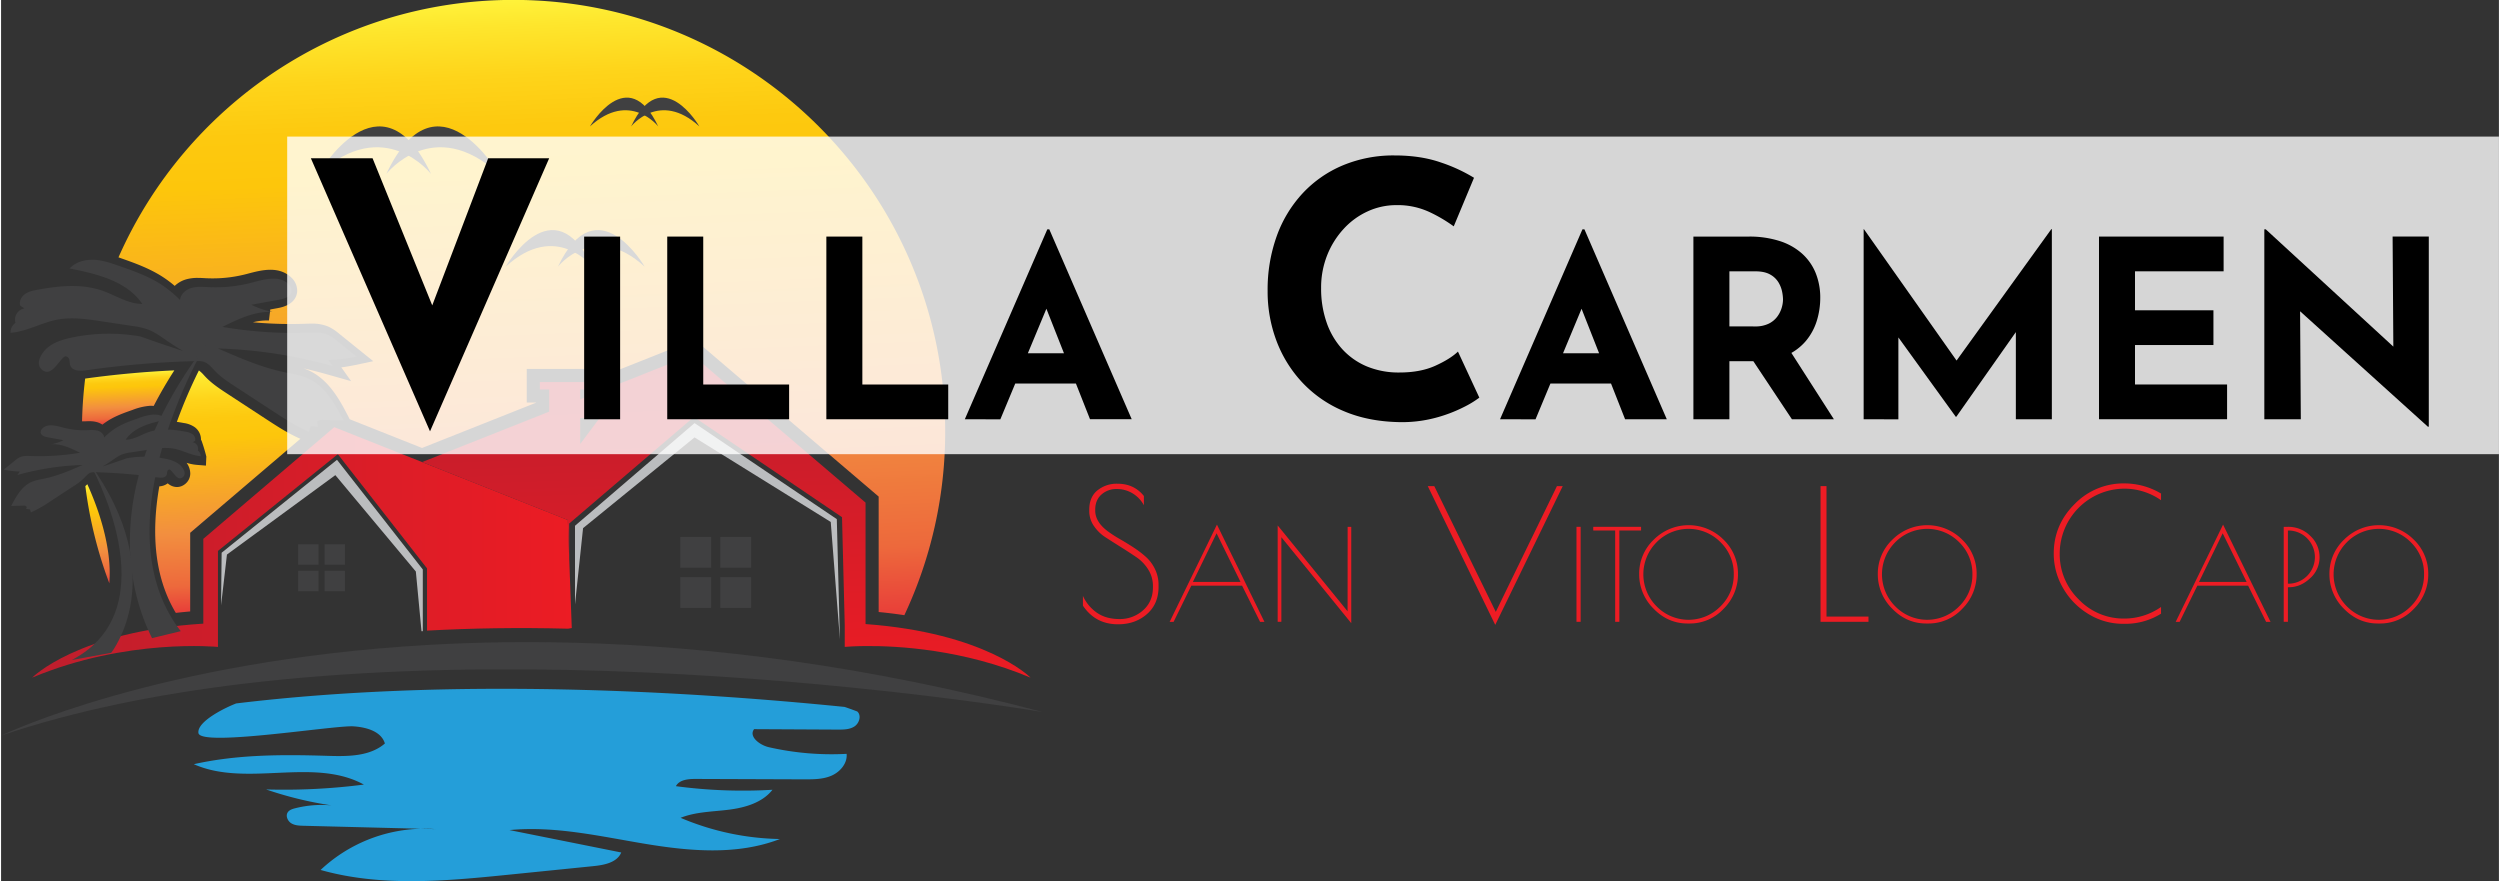 <?xml version="1.0"?>
<svg xmlns="http://www.w3.org/2000/svg" xmlns:xlink="http://www.w3.org/1999/xlink" viewBox="0 0 1725.77 608.72" width="227" height="80"><rect x="0" y="0" width="1725.77" height="608.72" fill="#333333" stroke="none"/><defs><style>.a{fill:url(#a);}.b{fill:url(#b);}.c{fill:url(#c);}.d{fill:url(#d);}.e{fill:url(#e);}.f{fill:#404041;}.g{fill:#bbbdbf;}.h{fill:#249ed9;}.i{fill:url(#f);}.j{fill:#fff;opacity:0.8;}.k{fill:#ed1c24;}</style><linearGradient id="a" x1="1924.6" y1="2197.22" x2="2297.45" y2="2197.22" gradientUnits="userSpaceOnUse"><stop offset="0" stop-color="#be1e2d"/><stop offset="1" stop-color="#ec1c24"/></linearGradient><linearGradient id="b" x1="1968.58" y1="2149.86" x2="1971.3" y2="2218.83" gradientUnits="userSpaceOnUse"><stop offset="0" stop-color="#fff23a"/><stop offset="0.04" stop-color="#fee62d"/><stop offset="0.12" stop-color="#fed41a"/><stop offset="0.2" stop-color="#fdc90f"/><stop offset="0.28" stop-color="#fdc60b"/><stop offset="0.67" stop-color="#f28f3f"/><stop offset="0.89" stop-color="#ed693c"/><stop offset="1" stop-color="#e83e39"/></linearGradient><linearGradient id="c" x1="1990.33" y1="2072.74" x2="1991.73" y2="2108.23" xlink:href="#b"/><linearGradient id="d" x1="2056.59" y1="2070.85" x2="2063.17" y2="2237.44" xlink:href="#b"/><linearGradient id="e" x1="2260.58" y1="1815.18" x2="2277.76" y2="2250.42" xlink:href="#b"/><linearGradient id="f" x1="2398.35" y1="2059.95" x2="2407.51" y2="2291.89" xlink:href="#a"/></defs><title>logo1</title><path class="a" d="M2297.45,2249.46l-2.57.45c-34.49-.91-67-.33-97.43,1.33v-43l-31.34-40.13-30.29-38.77L2053,2196.17v66.34s-63.13-6.27-128.38,21.23c0,0,31.4-31.94,118.27-37.32v-58.58l90.46-77.15,60.71,24.12,12.4,4.92,88.25,35.09,1,27.41Z" transform="translate(-1903.15 -1815.55)"/><path class="b" d="M1962.74,2150.09c6.91,15.2,17.27,42.82,15.21,68.48a295.8,295.8,0,0,1-16.57-67.18C1961.85,2151,1962.3,2150.55,1962.74,2150.09Z" transform="translate(-1903.15 -1815.55)"/><path class="c" d="M2022.86,2071.45c-5.3,8.22-10.06,16.43-14.24,24.56-.59-.05-1.18-.08-1.75-.08-.32,0-.64,0-.95,0a41.27,41.27,0,0,0-11.86,2.81c-6,2.09-12.69,4.44-18.56,8.48-.79.54-1.56,1.11-2.34,1.72a13.88,13.88,0,0,0-3.78-1.74,18.83,18.83,0,0,0-5.19-.63c-.93,0-1.86,0-2.78.09l-.91,0-1.4,0q.36-15,2.16-29.55C1981.57,2074.31,2002.25,2072.37,2022.86,2071.45Z" transform="translate(-1903.15 -1815.55)"/><path class="d" d="M2086.31,2105.13c7.45,4.86,15.13,9.88,23.64,13.59l-76.14,64.93V2238c-3.38.29-6.69.62-9.91,1-.49-.8-1-1.62-1.42-2.43-12.58-22.47-15.93-51-10-85a10.49,10.49,0,0,0,5.83-2.09,9.54,9.54,0,0,0,6.34,2.56,8.87,8.87,0,0,0,5.32-1.82,9.32,9.32,0,0,0,3.9-7.65,12.73,12.73,0,0,0-2.54-7.25,33.49,33.49,0,0,0,7.13,1.42l6.24.5.27-6.26a122.28,122.28,0,0,0-3.29-10.95c-.13-.21-.26-.4-.4-.6a10.59,10.59,0,0,0-4.48-8.85,17.25,17.25,0,0,0-7.36-2.76q-2.55-.48-4.83-.81a339.57,339.57,0,0,1,15.22-35.52,21.59,21.59,0,0,1,3.43,3.22l1.27,1.36c4.55,4.71,9.82,8.15,14.92,11.49Z" transform="translate(-1903.15 -1815.55)"/><path class="e" d="M2555.44,2113.77a297.28,297.28,0,0,1-28.21,126.81c-5.64-.86-11.54-1.59-17.75-2.19v-79.76l-127.12-108.41-62.89,25v-4.77h-53.13v23.21h6.43v.12L2194,2125.05l-50-19.86-1-2c-5.46-10.53-13-24.94-26.78-31.49a42.05,42.05,0,0,0-4.11-1.66q8.25,1.88,16.39,4.18l16.52,4.67-6.78-9.52c3.25-.4,6.46-1,9.65-1.63l12.41-2.64-23.57-19a33.93,33.93,0,0,0-7.22-4.8,28.18,28.18,0,0,0-11.86-2.16c-1.34,0-2.68,0-4,.09l-.41,0c-3.31.12-6.66.18-10,.18-8.68,0-17.4-.41-26.08-1.19a38,38,0,0,1,9.36-1.26c.58,0,1.15,0,1.72,0l.92-7.6,5.17-.94c10.15-1.84,12.85-7,13.35-10.92a12.28,12.28,0,0,0-3.91-10.11c-3.67-3.61-8.56-5.46-14.55-5.46-5.4,0-10.9,1.47-15.75,2.75l-.75.2a92,92,0,0,1-23.47,3q-2,0-4.05-.09l-1.65-.08c-1.49-.09-3-.16-4.63-.16a28.51,28.51,0,0,0-7.89,1,19.08,19.08,0,0,0-7.91,4.53,74.93,74.93,0,0,0-6.66-5.13c-9.83-6.75-20.87-10.62-31.54-14.36l-.65-.23c46.25-104.77,151-177.88,272.93-177.88C2421.93,1815.55,2555.44,1949.07,2555.44,2113.77Z" transform="translate(-1903.15 -1815.55)"/><rect class="f" x="205.25" y="376.04" width="14.09" height="14.09"/><rect class="f" x="223.51" y="376.04" width="14.09" height="14.09"/><rect class="f" x="205.25" y="394.39" width="14.09" height="14.09"/><rect class="f" x="223.51" y="394.39" width="14.09" height="14.09"/><rect class="f" x="469.29" y="370.96" width="21.3" height="21.3"/><rect class="f" x="496.9" y="370.96" width="21.3" height="21.3"/><rect class="f" x="469.29" y="398.71" width="21.3" height="21.3"/><rect class="f" x="496.9" y="398.71" width="21.3" height="21.3"/><polygon class="g" points="396.53 417.6 396.53 363.25 479.12 292.33 577.41 358.67 579.55 441.75 573.22 360.62 479.12 302.2 402.1 364.9 396.53 417.6"/><path class="g" d="M2194.52,2209v42.62l-.89.05-3.91-41.26-55.62-66.59-74.89,54.87-4.06,35.08.39-36.34,79.7-64.2Z" transform="translate(-1903.15 -1815.55)"/><path class="f" d="M2169.33,1935.7s32.37-41.44,77.7,0C2247,1935.7,2204.29,1861.89,2169.33,1935.7Z" transform="translate(-1903.15 -1815.55)"/><path class="f" d="M2200.19,1935.7s-32.38-41.44-77.7,0C2122.49,1935.7,2165.22,1861.89,2200.19,1935.7Z" transform="translate(-1903.15 -1815.55)"/><path class="f" d="M2287.9,1999.8s25-32,59.91,0C2347.81,1999.8,2314.86,1942.89,2287.9,1999.8Z" transform="translate(-1903.15 -1815.55)"/><path class="f" d="M2311.69,1999.8s-25-32-59.91,0C2251.78,1999.8,2284.73,1942.89,2311.69,1999.8Z" transform="translate(-1903.15 -1815.55)"/><path class="f" d="M2338.45,1902.91s19.65-25.16,47.17,0C2385.62,1902.91,2359.67,1858.1,2338.45,1902.91Z" transform="translate(-1903.15 -1815.55)"/><path class="f" d="M2357.18,1902.91s-19.66-25.16-47.18,0C2310,1902.91,2336,1858.1,2357.18,1902.91Z" transform="translate(-1903.15 -1815.55)"/><path class="f" d="M1936.19,2055c4.72-3.48,10.53-5.14,16.27-6.33a125,125,0,0,1,47.1-.63c9.75,3.56,19.61,6.82,29.47,10.08q-5.44-3.15-10.64-6.71c-4.69-3.21-9.3-6.72-14.69-8.55a53,53,0,0,0-9.2-2l-22-3.33c-10-1.52-20.31-3-30.29-1.18-11.1,2.08-21.27,8.25-32.52,9.14a8.09,8.09,0,0,1,3.41-6.87,7.92,7.92,0,0,1,6.12-10l-2.8-1.88c-1-2.92.73-6.2,3.23-8s5.62-2.45,8.65-3c14.92-2.77,30.67-4.32,45,.72,9.15,3.22,17.73,9.1,27.43,9.07-10.72-15.84-31.44-20.78-50.21-24.49,4.13-4.53,10.63-6.28,16.76-6s12,2.32,17.79,4.35c10.43,3.66,21,7.38,30.12,13.64a87.46,87.46,0,0,1,11.62,9.78c.34-4.09,4.06-7.22,8-8.34s8.15-.69,12.25-.51a98,98,0,0,0,29.33-3.15c8.56-2.26,19-5.26,25.26,1a6.35,6.35,0,0,1,2.17,5.07c-.45,3.62-4.84,5.06-8.43,5.71l-19.32,3.5a55,55,0,0,0,14.64,5c-12.17-.69-23.72,4.89-34.63,10.32a294.71,294.71,0,0,0,59.48,4c4.59-.16,9.39-.39,13.57,1.51a28.5,28.5,0,0,1,5.93,4l13.68,11a111.88,111.88,0,0,1-19.47,2.38l3,4.19a326.77,326.77,0,0,0-79.22-12.18c14.73,6.44,29.58,12.92,45.3,16.28,5.89,1.25,12,2.09,17.42,4.67,11.51,5.44,18.14,17.5,24,28.8l-14.59-.41a8,8,0,0,0-2.22.39,5.65,5.65,0,0,0-1.9.66c.13,0,.34-.06.43.08a.37.37,0,0,1,.07.2c.09.56.14,1.12.23,1.68,0,.26.09.53.15.8s.43.72,0,.8a4.25,4.25,0,0,1-.8.06c-.48,0-.95,0-1.42-.09a14,14,0,0,0-2.82-.05c-.35,1.23-.69,2.45-1,3.67-8.55-3.55-16.36-8.64-24.11-13.7l-26.85-17.55c-4.88-3.19-9.82-6.42-13.87-10.63-2.44-2.54-4.76-5.55-8.14-6.54a16,16,0,0,0-4.88-.39,641.37,641.37,0,0,0-76.31,6.37c-4.05.58-9.39.49-10.77-3.37-.49-1.36-.3-2.88-.74-4.26s-2.09-2.59-3.28-1.78c-4.17,2.84-8.88,13.94-15.11,9.32S1932.06,2058,1936.19,2055Z" transform="translate(-1903.15 -1815.55)"/><path class="f" d="M2009.67,2145.18c-6.25,31.25-6.43,65.59,9.65,94.33a90.8,90.8,0,0,0,8,12.11c-4.34,1.05-11.39,2.74-19.86,4.84-1.81-3.64-3.68-7.79-5.47-12.48a150.4,150.4,0,0,1-8-30.24,154.2,154.2,0,0,1-1.79-19.52,176.34,176.34,0,0,1,6.14-50.42q1.68-6.24,3.89-12.73c.51-1.54,1-3.11,1.63-4.67q2.37-6.57,5.38-13.4c.92-2.12,1.88-4.24,2.9-6.41.58-1.23,1.19-2.45,1.81-3.7a291.24,291.24,0,0,1,22.54-37.88q3.64-5.27,7.68-10.59c-.27.47-2.5,4.25-5.74,10.55a343.79,343.79,0,0,0-20,47.36c-1.38,4.13-2.7,8.4-4,12.78-.63,2.21-1.23,4.44-1.83,6.72C2011.59,2136.18,2010.56,2140.65,2009.67,2145.18Z" transform="translate(-1903.15 -1815.55)"/><path class="f" d="M2026,2136.14a23.48,23.48,0,0,0-9.26-3.61,71.11,71.11,0,0,0-26.81-.35c-5.55,2-11.17,3.88-16.78,5.73,2.07-1.19,4.09-2.47,6.06-3.82,2.67-1.83,5.29-3.82,8.36-4.87a30,30,0,0,1,5.24-1.11l12.52-1.9c5.71-.87,11.55-1.73,17.23-.67,6.32,1.18,12.11,4.69,18.52,5.2a4.61,4.61,0,0,0-2-3.91,4.5,4.5,0,0,0-3.48-5.71l1.59-1.07a4.28,4.28,0,0,0-1.84-4.56,12.06,12.06,0,0,0-4.92-1.72c-8.49-1.57-17.45-2.45-25.6.42-5.21,1.83-10.09,5.18-15.62,5.16,6.11-9,17.9-11.83,28.59-13.94-2.35-2.58-6.06-3.57-9.54-3.42a36.12,36.12,0,0,0-10.13,2.48c-5.94,2.08-12,4.2-17.14,7.76a50.32,50.32,0,0,0-6.62,5.57c-.19-2.33-2.31-4.11-4.56-4.75a22,22,0,0,0-7-.28,56,56,0,0,1-16.7-1.8c-4.87-1.29-10.79-3-14.37.55a3.6,3.6,0,0,0-1.24,2.89c.26,2.06,2.76,2.88,4.8,3.25l11,2a31.22,31.22,0,0,1-8.34,2.82c6.93-.39,13.5,2.78,19.72,5.87a167.71,167.71,0,0,1-33.86,2.27c-2.61-.09-5.34-.22-7.73.86a16.24,16.24,0,0,0-3.37,2.28L1905,2140a63.66,63.66,0,0,0,11.09,1.36l-1.7,2.38a186.49,186.49,0,0,1,45.09-6.93c-8.38,3.67-16.84,7.36-25.78,9.27-3.36.71-6.82,1.19-9.92,2.65-6.55,3.1-10.32,10-13.66,16.4l8.3-.24a2.8,2.8,0,0,1,2.22.59c.53.58.07,1.84-.69,1.61l3.2.39.59,2.08a84.27,84.27,0,0,0,13.72-7.8l15.28-10a44.4,44.4,0,0,0,7.89-6c1.4-1.45,2.71-3.17,4.64-3.73a9.24,9.24,0,0,1,2.78-.22,363,363,0,0,1,43.43,3.63c2.31.33,5.35.27,6.14-1.92.27-.78.16-1.64.42-2.43s1.18-1.47,1.86-1c2.37,1.61,5.06,7.94,8.6,5.31S2028.33,2137.87,2026,2136.14Z" transform="translate(-1903.15 -1815.55)"/><path class="f" d="M1964.46,2135.78s56.85,99.69-12.49,135.78l27.28-5S2021,2214.16,1964.46,2135.78Z" transform="translate(-1903.15 -1815.55)"/><path class="h" d="M2492.88,2317.35c-3.3,2.25-7.59,2.29-11.6,2.28l-57.86-.31c-3.94,5.11,3.93,11.06,10.23,12.48a195.34,195.34,0,0,0,53.69,4.58c.64,6.43-4.35,12.36-10.27,15S2464.46,2354,2458,2354l-75.15-.28c-5,0-11.07.53-13.46,5a348.68,348.68,0,0,0,66.73,2.48c-7,8.91-18.87,12.34-30.1,13.76s-22.89,1.42-33.4,5.62a183.33,183.33,0,0,0,68.63,14.65c-29.36,11.34-62.16,8.47-93.21,3.3s-62.3-12.49-93.64-9.48q38.63,7.74,77.22,15.48c-2.83,6.92-11.65,8.65-19.09,9.41l-58,5.87c-43.62,4.41-88.46,8.72-130.62-3.21a105.07,105.07,0,0,1,69.21-28.47l10.11.25a100.36,100.36,0,0,0-10.11-.25l-81-2.06c-2.91-.07-6-.19-8.47-1.72s-4-5-2.51-7.46c1.07-1.72,3.19-2.42,5.15-2.91a75.15,75.15,0,0,1,25.13-2,254.51,254.51,0,0,1-45.14-11,432,432,0,0,0,67.54-3.37c-35-19.15-81,2.1-117.49-14.08,30.16-6.78,61.41-6.72,92.33-5.77,13.86.43,29.19.53,39.67-8.54-2.5-8.45-12.92-11.27-21.7-11.84-13.09-.87-105.72,14.37-107.11,4.62-1.16-8.19,19.56-18,26.08-20.45,148.75-18,310.45-8.64,420.37,2.41q4.4,1.49,8.74,3.15C2497.67,2309.76,2496.19,2315.09,2492.88,2317.35Z" transform="translate(-1903.15 -1815.55)"/><path class="h" d="M2203.18,2371.78l-10.11-.26A97.51,97.51,0,0,1,2203.18,2371.78Z" transform="translate(-1903.15 -1815.55)"/><path class="f" d="M2622.75,2307.49s-52.62-9-132.76-17c-109.92-11.06-271.61-20.39-420.36-2.42-58.86,7.1-115.69,18.49-166.48,35.72,1.84-.89,108.47-51.92,294.51-62.63l.89-.05,2.93-.16c30.42-1.66,62.93-2.24,97.43-1.33C2392.87,2262,2501.56,2275.37,2622.75,2307.49Z" transform="translate(-1903.15 -1815.55)"/><path class="i" d="M2500.42,2246.71v-83.9l-119.78-102.16-72.47,28.8-4.91,2v-6.81h7.15v-5.1h-35v5.1h6.43v15.32L2194,2134.81l12.4,4.92,88.25,35.09,1,27.41v-24.95l86.19-73.67,102.32,69.26,1.88,74.74v14.9l.37-.05c1.36-.11,6.3-.5,14-.56,22.32-.19,67.63,2.28,114,21.83C2613.5,2282.77,2582.78,2252.73,2500.42,2246.71Zm-197.16-124.39v-17.88h13.37Z" transform="translate(-1903.15 -1815.55)"/><rect class="j" x="197.68" y="94.37" width="1528.09" height="219.41"/><path d="M2159.82,1924.9l52.67,129.85-20.58-4.16,47.78-125.69h42.14l-82.32,188.65-82.32-188.65Z" transform="translate(-1903.15 -1815.55)"/><path d="M2306,1979h24.86v126.22H2306Z" transform="translate(-1903.15 -1815.55)"/><path d="M2363.41,1979h24.87v102.21h59.33v24h-84.2Z" transform="translate(-1903.15 -1815.55)"/><path d="M2473.34,1979h24.87v102.21h59.33v24h-84.2Z" transform="translate(-1903.15 -1815.55)"/><path d="M2569,2105.22,2626,1974h1.37l56.94,131.19h-28.81L2619.11,2013l18-12.35-43.56,104.61ZM2608,2059.6h37.9l8.75,20.93h-54.36Z" transform="translate(-1903.15 -1815.55)"/><path d="M2924.48,2090.28a68.76,68.76,0,0,1-10.9,6.61,99.38,99.38,0,0,1-19.48,7.35,89.76,89.76,0,0,1-25.48,2.94q-21.32-.49-38.1-7.71a83.33,83.33,0,0,1-28.42-19.73,86.59,86.59,0,0,1-17.76-28.66,96.59,96.59,0,0,1-6.13-34.55,109.41,109.41,0,0,1,6.25-37.73,86.3,86.3,0,0,1,17.89-29.64,80.45,80.45,0,0,1,27.8-19.36,90.73,90.73,0,0,1,35.77-6.86q18.14,0,32.1,4.9a110.93,110.93,0,0,1,22.78,10.54l-14,33.56a102.7,102.7,0,0,0-16.3-9.67,52.09,52.09,0,0,0-23.39-5,47.23,47.23,0,0,0-19.72,4.29,51.31,51.31,0,0,0-16.66,12.13,59,59,0,0,0-11.4,18.25,60.44,60.44,0,0,0-4.16,22.66,70.93,70.93,0,0,0,3.8,23.77,52.81,52.81,0,0,0,10.9,18.5,48.2,48.2,0,0,0,17,11.88,57.32,57.32,0,0,0,22.41,4.16q14.46,0,24.75-4.65t15.68-9.8Z" transform="translate(-1903.15 -1815.55)"/><path d="M2938.78,2105.22,2995.72,1974h1.37L3054,2105.22h-28.81L2988.86,2013l18-12.35-43.56,104.61Zm38.93-45.62h37.91l8.74,20.93H2970Z" transform="translate(-1903.15 -1815.55)"/><path d="M3110.63,1979a68.31,68.31,0,0,1,21.09,3,42.71,42.71,0,0,1,15.52,8.58,36.48,36.48,0,0,1,9.52,13.37,45.3,45.3,0,0,1,3.26,17.58,53.29,53.29,0,0,1-2.32,15.44,40.05,40.05,0,0,1-7.54,14.06,37.39,37.39,0,0,1-13.81,10.2q-8.58,3.87-21.26,3.86h-17.84v40.13h-24.87V1979Zm4.28,62.08a21,21,0,0,0,9.44-1.88,16.11,16.11,0,0,0,5.91-4.81,19.76,19.76,0,0,0,3.09-6.08,20.83,20.83,0,0,0,.94-5.92,29.3,29.3,0,0,0-.6-5.23,20.54,20.54,0,0,0-2.48-6.43,15.32,15.32,0,0,0-5.75-5.49q-3.86-2.23-10.37-2.23h-17.84v38.07Zm23.33,15.44,31.21,48.7h-29l-31.9-48Z" transform="translate(-1903.15 -1815.55)"/><path d="M3190,2105.22V1973.85h.17l70.14,99.47-10.63-2.4,70-97.07h.35v131.37h-24.87v-75.28l1.54,12.86-42.7,60.71h-.34l-43.91-60.71L3214,2031v74.26Z" transform="translate(-1903.15 -1815.55)"/><path d="M3352.61,1979h86.09v24h-61.22v26.93h54.19v24h-54.19v27.26h63.62v24h-88.49Z" transform="translate(-1903.15 -1815.55)"/><path d="M3579.85,2110.37l-95.7-86.44,7.37,4.12.52,77.17h-25.21V1974h1l93.64,86.09-5.49-2.4-.52-78.72h25v131.37Z" transform="translate(-1903.15 -1815.55)"/><path class="k" d="M2684.91,2156.41a20.88,20.88,0,0,0-11.06-3,15.24,15.24,0,0,0-10.44,3.81q-4.3,3.83-4.31,10.44v.63q0,7.88,8.75,14.37a87.62,87.62,0,0,0,8.44,5.44q4.68,2.68,9.37,5.75a68.59,68.59,0,0,1,8.5,6.5,27,27,0,0,1,6.25,8.44,24.69,24.69,0,0,1,2.44,11V2221q0,11.86-8.06,18.87t-19.94,7q-15.63,0-24.25-12.87v-6.75a28.24,28.24,0,0,0,9.56,11.56q6.32,4.44,15.69,4.44a23.91,23.91,0,0,0,16.25-6q6.87-6,6.88-16v-.75a21.18,21.18,0,0,0-3.25-11.44,28.35,28.35,0,0,0-8.13-8.5q-4.87-3.32-10.62-6.94t-10.63-6.75a28.07,28.07,0,0,1-8.12-7.87,18,18,0,0,1-3.25-10.38v-.87q0-8.76,5.62-13.38a21.15,21.15,0,0,1,13.88-4.62q11.49,0,18.25,8.5v6.37A21.56,21.56,0,0,0,2684.91,2156.41Z" transform="translate(-1903.15 -1815.55)"/><path class="k" d="M2743.2,2178l32.81,67.2H2773l-12.43-25h-35.08l-12.25,25h-2.72Zm-.26,6-16.37,33.6h32.9Z" transform="translate(-1903.15 -1815.55)"/><path class="k" d="M2833.5,2179.54H2836v66.58l-48.3-59.41v58.45h-2.54v-66.59l48.3,59.33Z" transform="translate(-1903.15 -1815.55)"/><path class="k" d="M2935.47,2247.29l-46.62-95.88h4.5l42.5,86.88,42.25-86.88h4Z" transform="translate(-1903.15 -1815.55)"/><path class="k" d="M2991.6,2179.54h2.88v65.62h-2.88Z" transform="translate(-1903.15 -1815.55)"/><path class="k" d="M3036.22,2179.54v2.53h-15v63.09h-2.89v-63.09h-15.14v-2.53Z" transform="translate(-1903.15 -1815.55)"/><path class="k" d="M3044.84,2236.06a33.27,33.27,0,0,1-9.93-23.93,32.33,32.33,0,0,1,10.06-23.71,34.06,34.06,0,0,1,48.21-.05,32.45,32.45,0,0,1,10,23.76,33.3,33.3,0,0,1-9.89,24,31.76,31.76,0,0,1-23.62,10.2h-1.32Q3054.77,2246.3,3044.84,2236.06Zm55.43-23.76a30.34,30.34,0,0,0-9.14-22.13,31,31,0,0,0-44.15,0,31.34,31.34,0,0,0,0,44.32,30.86,30.86,0,0,0,44.1,0A30.42,30.42,0,0,0,3100.27,2212.3Z" transform="translate(-1903.15 -1815.55)"/><path class="k" d="M3164.34,2151.41v90.13h29v3.62h-33.12v-93.75Z" transform="translate(-1903.15 -1815.55)"/><path class="k" d="M3209.71,2236.06a33.27,33.27,0,0,1-9.93-23.93,32.33,32.33,0,0,1,10.06-23.71,34.08,34.08,0,0,1,48.22-.05,32.44,32.44,0,0,1,10,23.76,33.3,33.3,0,0,1-9.89,24,31.76,31.76,0,0,1-23.62,10.2h-1.31Q3219.64,2246.3,3209.71,2236.06Zm55.43-23.76a30.34,30.34,0,0,0-9.14-22.13,31,31,0,0,0-44.14,0,31.31,31.31,0,0,0,0,44.32,30.86,30.86,0,0,0,44.1,0A30.45,30.45,0,0,0,3265.14,2212.3Z" transform="translate(-1903.15 -1815.55)"/><path class="k" d="M3370.72,2246.54h-1.38a45.47,45.47,0,0,1-24-6.75,49.58,49.58,0,0,1-17.56-17.94,47,47,0,0,1-6.44-23.81q0-19.87,14.38-34.19a47,47,0,0,1,34.37-14.31,49.56,49.56,0,0,1,25.38,7v4.62a44.28,44.28,0,0,0-25.38-8,44.92,44.92,0,0,0-44.62,44.81,43.43,43.43,0,0,0,13.12,31.69,42.73,42.73,0,0,0,31.5,13.25,44.21,44.21,0,0,0,25.38-8v4.63A46.44,46.44,0,0,1,3370.72,2246.54Z" transform="translate(-1903.15 -1815.55)"/><path class="k" d="M3438.32,2178l32.81,67.2h-3.06l-12.43-25h-35.09l-12.25,25h-2.71Zm-.27,6-16.36,33.6h32.9Z" transform="translate(-1903.15 -1815.55)"/><path class="k" d="M3480.23,2179.54h2.89a21.31,21.31,0,0,1,15.48,6.25,20,20,0,0,1,6.39,14.75,19.23,19.23,0,0,1-6.61,14.61q-6.6,6.12-14.56,6.12h-.7v23.89h-2.89Zm2.89,39.28h.7a18.38,18.38,0,0,0,0-36.75h-.7Z" transform="translate(-1903.15 -1815.55)"/><path class="k" d="M3521.75,2236.06a33.24,33.24,0,0,1-9.94-23.93,32.34,32.34,0,0,1,10.07-23.71,34.06,34.06,0,0,1,48.21-.05,32.44,32.44,0,0,1,10,23.76,33.29,33.29,0,0,1-9.88,24,31.78,31.78,0,0,1-23.63,10.2h-1.31Q3531.68,2246.3,3521.75,2236.06Zm55.43-23.76a30.31,30.31,0,0,0-9.15-22.13,31,31,0,0,0-44.14,0,31.31,31.31,0,0,0,0,44.32,30.86,30.86,0,0,0,44.1,0A30.45,30.45,0,0,0,3577.18,2212.3Z" transform="translate(-1903.15 -1815.55)"/></svg>
